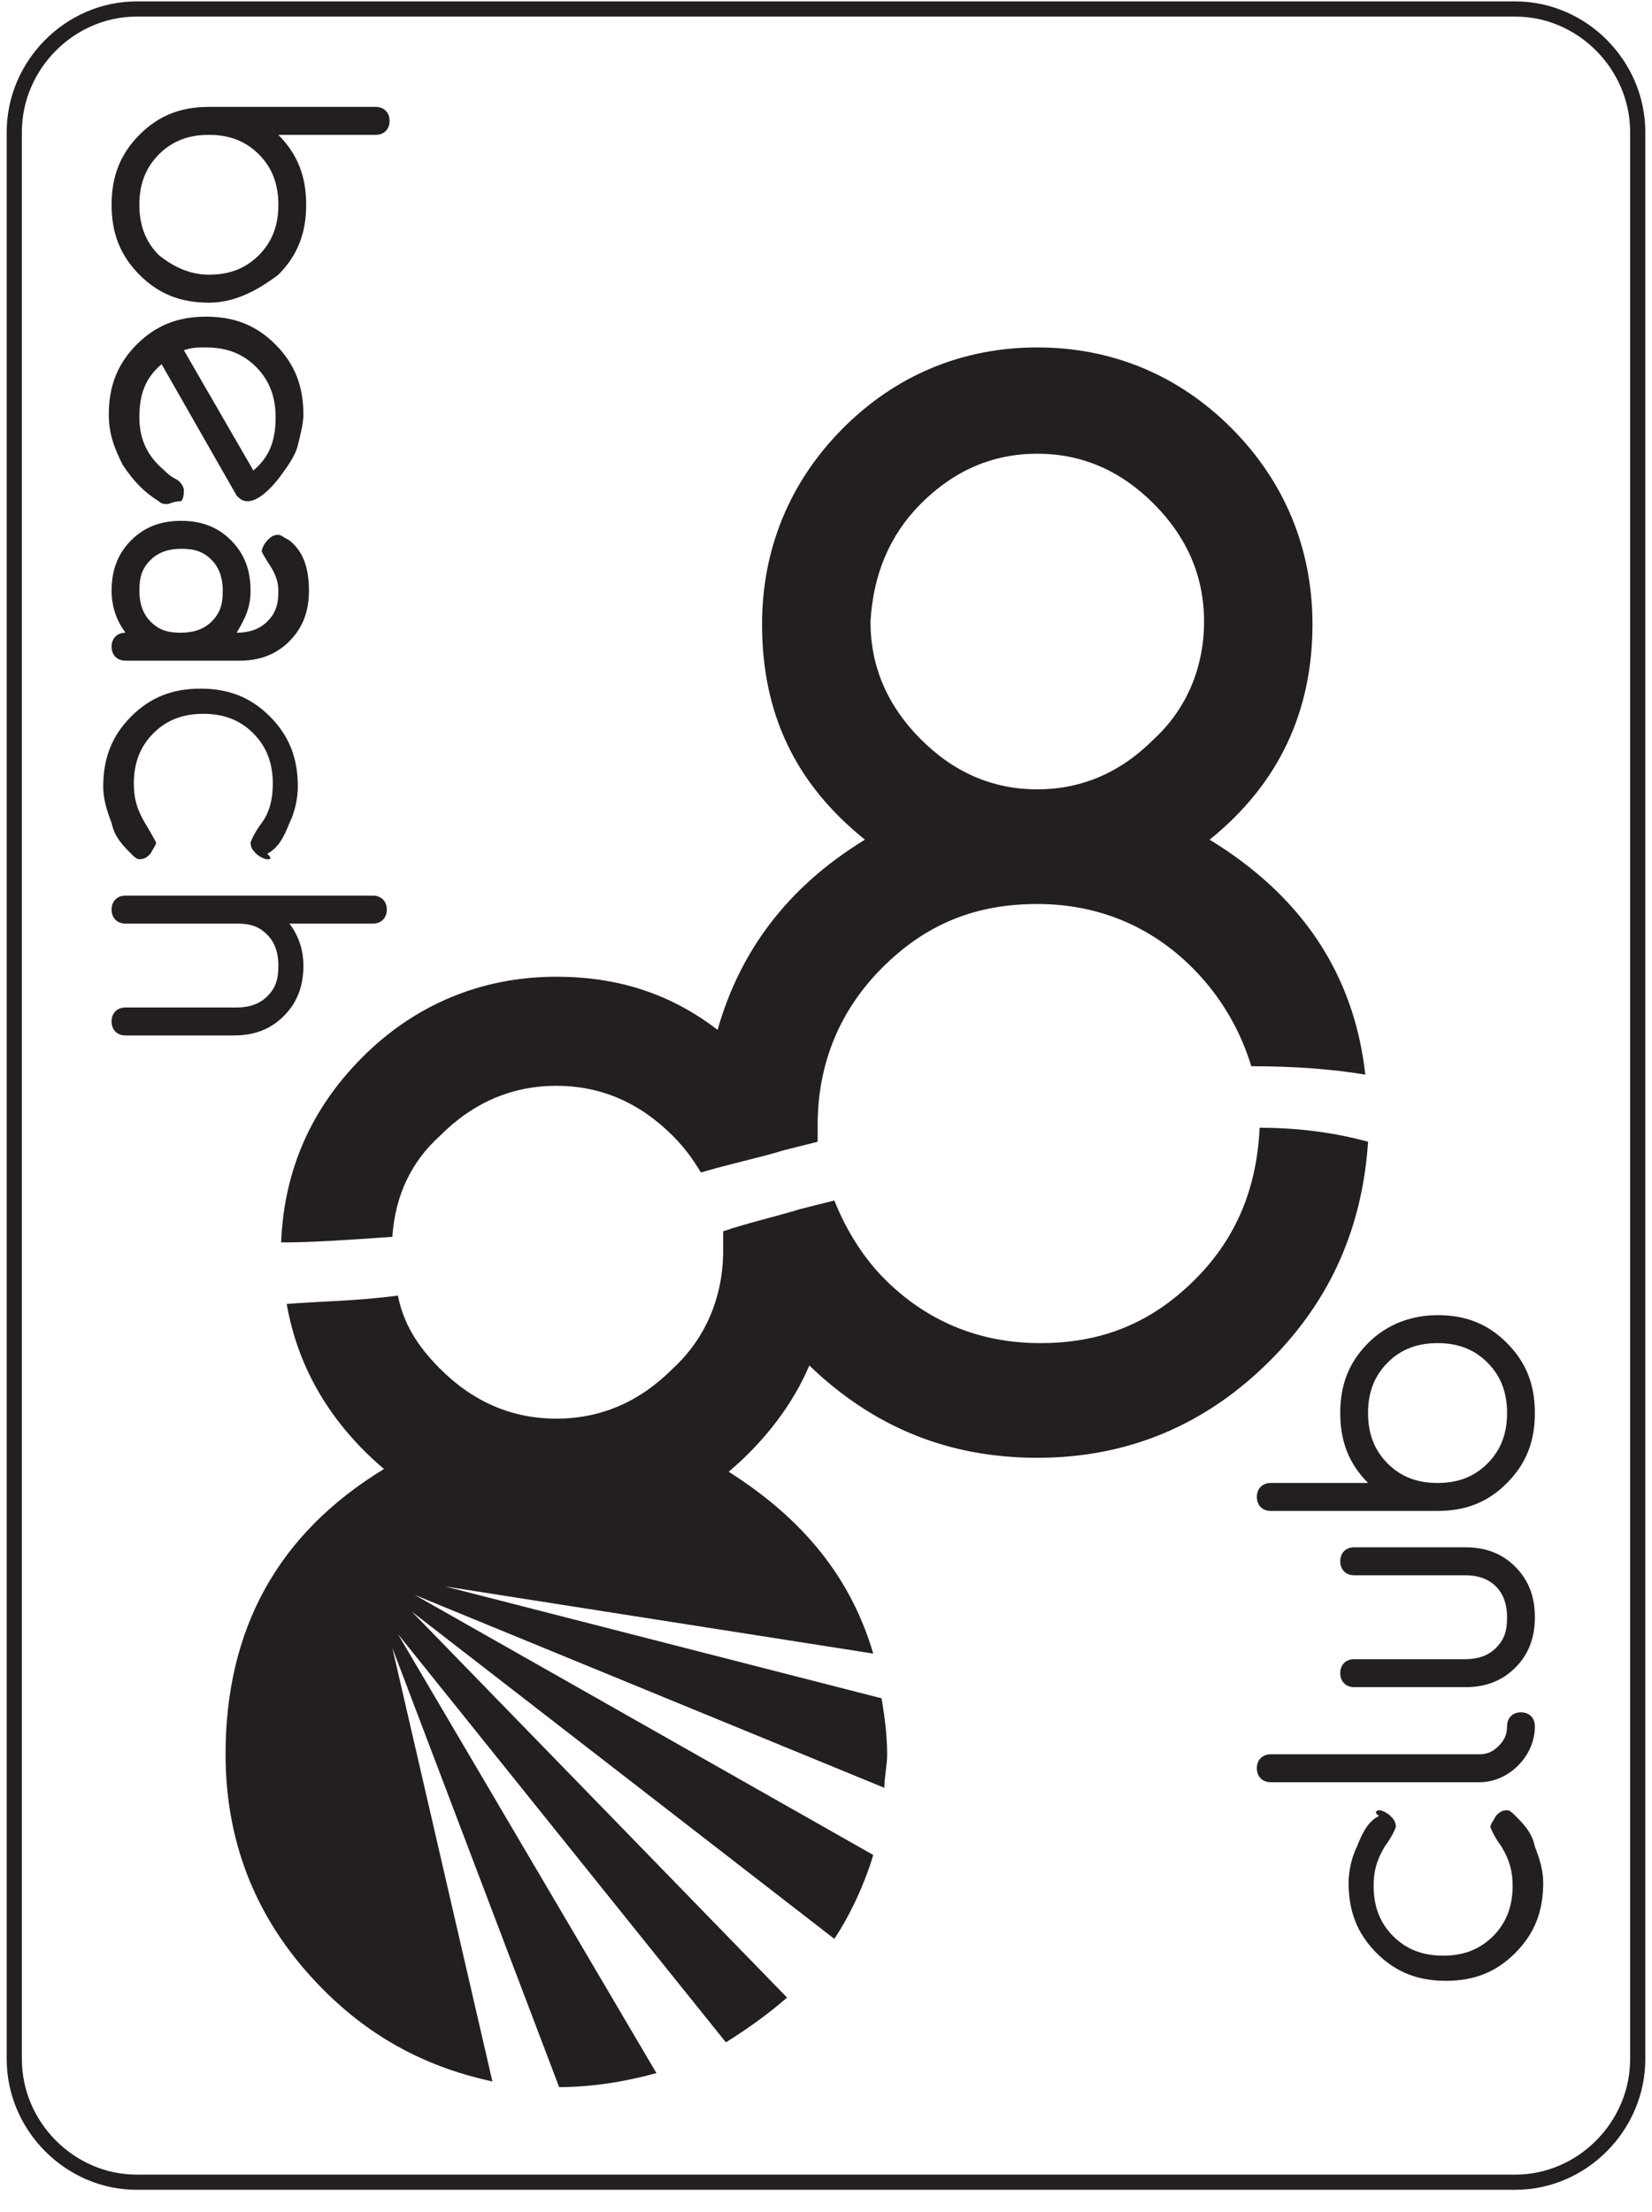 <svg width="65" height="87" viewBox="0 0 65 87" fill="none" xmlns="http://www.w3.org/2000/svg">
<path d="M36.219 19.824C37.531 18.504 39.062 17.844 40.812 17.844C42.562 17.844 44.094 18.504 45.406 19.824C46.719 21.144 47.375 22.684 47.375 24.444C47.375 26.204 46.719 27.854 45.406 29.064C44.094 30.384 42.562 31.044 40.812 31.044C39.062 31.044 37.531 30.384 36.219 29.064C34.906 27.744 34.25 26.204 34.25 24.444C34.359 22.574 35.016 21.034 36.219 19.824ZM17.297 44.684C18.609 43.364 20.141 42.704 21.891 42.704C23.641 42.704 25.172 43.364 26.484 44.684C26.922 45.124 27.25 45.564 27.578 46.114C28.672 45.784 29.766 45.564 30.859 45.234C31.297 45.124 31.734 45.014 32.172 44.904C32.172 44.684 32.172 44.464 32.172 44.244C32.172 41.824 33.047 39.734 34.688 38.084C36.438 36.324 38.406 35.554 40.812 35.554C43.219 35.554 45.297 36.434 46.938 38.084C48.031 39.184 48.797 40.504 49.234 41.934C50.875 41.934 52.406 42.044 53.719 42.264C53.281 38.304 51.203 35.224 47.594 33.024C50.328 30.824 51.641 27.964 51.641 24.554C51.641 21.584 50.547 18.944 48.469 16.854C46.391 14.764 43.766 13.664 40.812 13.664C37.859 13.664 35.234 14.764 33.156 16.854C31.078 18.944 29.984 21.584 29.984 24.554C29.984 28.074 31.297 30.824 34.031 33.024C30.969 34.894 29.109 37.424 28.234 40.504C26.375 39.074 24.297 38.414 21.891 38.414C18.938 38.414 16.312 39.514 14.234 41.604C12.266 43.584 11.172 46.004 11.062 48.864C12.375 48.864 13.797 48.754 15.438 48.644C15.547 46.994 16.203 45.674 17.297 44.684Z" fill="#231F20"/>
<path d="M49.562 44.354C49.453 46.664 48.688 48.644 47.047 50.294C45.297 52.054 43.328 52.824 40.922 52.824C38.516 52.824 36.438 51.944 34.797 50.294C33.922 49.414 33.266 48.314 32.828 47.214C32.391 47.324 31.953 47.434 31.516 47.544C30.422 47.874 29.438 48.094 28.453 48.424C28.453 48.644 28.453 48.974 28.453 49.194C28.453 50.954 27.797 52.604 26.484 53.814C25.172 55.134 23.641 55.794 21.891 55.794C20.141 55.794 18.609 55.134 17.297 53.814C16.422 52.934 15.875 52.054 15.656 50.954C14.016 51.174 12.594 51.174 11.281 51.284C11.719 53.814 13.031 56.014 15.109 57.774C10.953 60.304 8.875 64.044 8.875 68.994C8.875 72.624 10.188 75.704 12.703 78.234C14.672 80.214 16.859 81.314 19.375 81.864L15.438 64.814L22 82.084C23.312 82.084 24.625 81.864 25.828 81.534L15.656 64.264L28.562 80.324C29.438 79.774 30.203 79.224 30.969 78.564L16.203 63.384L32.828 76.254C33.484 75.264 34.031 74.054 34.359 72.954L16.312 62.724L34.797 70.314C34.797 69.874 34.906 69.434 34.906 68.994C34.906 68.224 34.797 67.454 34.688 66.794L17.516 62.394L34.359 65.034C33.484 62.064 31.625 59.754 28.672 57.884C30.094 56.674 31.188 55.244 31.844 53.704C34.359 56.124 37.312 57.334 40.812 57.334C44.422 57.334 47.484 56.014 50 53.484C52.406 51.064 53.609 48.204 53.828 44.904C52.625 44.574 51.203 44.354 49.562 44.354Z" fill="#231F20"/>
<path d="M54.266 71.194C54.375 71.194 54.594 71.304 54.703 71.414C54.812 71.524 54.922 71.634 54.922 71.854C54.922 71.854 54.812 72.184 54.484 72.624C54.156 73.174 54.047 73.614 54.047 74.164C54.047 74.934 54.266 75.594 54.812 76.144C55.359 76.694 56.016 76.914 56.781 76.914C57.547 76.914 58.203 76.694 58.75 76.144C59.297 75.594 59.516 74.934 59.516 74.164C59.516 73.614 59.406 73.174 59.078 72.624C58.75 72.184 58.641 71.854 58.641 71.854C58.641 71.744 58.75 71.634 58.859 71.414C58.969 71.304 59.078 71.194 59.297 71.194C59.406 71.194 59.516 71.304 59.625 71.414C59.953 71.744 60.281 72.074 60.391 72.624C60.609 73.174 60.719 73.614 60.719 74.054C60.719 75.154 60.391 76.034 59.625 76.804C58.859 77.574 57.984 77.904 56.891 77.904C55.797 77.904 54.922 77.574 54.156 76.804C53.391 76.034 53.062 75.154 53.062 74.054C53.062 73.614 53.172 73.064 53.391 72.624C53.609 72.074 53.828 71.634 54.266 71.414C54.047 71.304 54.156 71.194 54.266 71.194Z" fill="#231F20"/>
<path d="M59.844 67.344C60.172 67.344 60.391 67.564 60.391 67.894C60.391 68.444 60.172 68.994 59.734 69.434C59.297 69.874 58.75 70.094 58.203 70.094H50C49.672 70.094 49.453 69.874 49.453 69.544C49.453 69.214 49.672 68.994 50 68.994H58.203C58.531 68.994 58.75 68.884 58.969 68.664C59.188 68.444 59.297 68.224 59.297 67.894C59.297 67.564 59.516 67.344 59.844 67.344Z" fill="#231F20"/>
<path d="M57.656 60.854C58.422 60.854 59.078 61.074 59.625 61.624C60.172 62.174 60.391 62.834 60.391 63.604C60.391 64.374 60.172 65.034 59.625 65.584C59.078 66.134 58.422 66.354 57.656 66.354H53.281C52.953 66.354 52.734 66.134 52.734 65.804C52.734 65.474 52.953 65.254 53.281 65.254H57.656C58.094 65.254 58.531 65.144 58.859 64.814C59.188 64.484 59.297 64.154 59.297 63.604C59.297 63.164 59.188 62.724 58.859 62.394C58.531 62.064 58.094 61.954 57.656 61.954H53.281C52.953 61.954 52.734 61.734 52.734 61.404C52.734 61.074 52.953 60.854 53.281 60.854H57.656Z" fill="#231F20"/>
<path d="M56.562 52.824C55.797 52.824 55.141 53.044 54.594 53.594C54.047 54.144 53.828 54.804 53.828 55.574C53.828 56.344 54.047 57.004 54.594 57.554C55.141 58.104 55.797 58.324 56.562 58.324C57.328 58.324 57.984 58.104 58.531 57.554C59.078 57.004 59.297 56.344 59.297 55.574C59.297 54.804 59.078 54.144 58.531 53.594C57.984 53.044 57.328 52.824 56.562 52.824ZM56.562 51.724C57.656 51.724 58.531 52.054 59.297 52.824C60.062 53.594 60.391 54.474 60.391 55.574C60.391 56.674 60.062 57.554 59.297 58.324C58.531 59.094 57.656 59.424 56.562 59.424H50C49.672 59.424 49.453 59.204 49.453 58.874C49.453 58.544 49.672 58.324 50 58.324H53.828C53.062 57.554 52.734 56.674 52.734 55.574C52.734 54.474 53.062 53.594 53.828 52.824C54.594 52.054 55.578 51.724 56.562 51.724Z" fill="#231F20"/>
<path d="M8.219 10.804C8.984 10.804 9.641 10.584 10.188 10.034C10.734 9.484 10.953 8.824 10.953 8.054C10.953 7.284 10.734 6.624 10.188 6.074C9.641 5.524 8.984 5.304 8.219 5.304C7.453 5.304 6.797 5.524 6.25 6.074C5.703 6.624 5.484 7.284 5.484 8.054C5.484 8.824 5.703 9.484 6.25 10.034C6.797 10.474 7.453 10.804 8.219 10.804ZM8.219 11.904C7.125 11.904 6.25 11.574 5.484 10.804C4.719 10.034 4.391 9.154 4.391 8.054C4.391 6.954 4.719 6.074 5.484 5.304C6.25 4.534 7.125 4.204 8.219 4.204H14.781C15.109 4.204 15.328 4.424 15.328 4.754C15.328 5.084 15.109 5.304 14.781 5.304H10.953C11.719 6.074 12.047 6.954 12.047 8.054C12.047 9.154 11.719 10.034 10.953 10.804C10.078 11.464 9.203 11.904 8.219 11.904Z" fill="#231F20"/>
<path d="M9.969 18.504C10.625 17.954 10.844 17.294 10.844 16.414C10.844 15.644 10.625 14.984 10.078 14.434C9.531 13.884 8.875 13.664 8.109 13.664C7.781 13.664 7.562 13.664 7.234 13.774L9.969 18.504ZM6.578 19.824C6.469 19.824 6.359 19.824 6.25 19.714C5.703 19.384 5.266 18.944 4.828 18.284C4.5 17.624 4.281 17.074 4.281 16.304C4.281 15.204 4.609 14.324 5.375 13.554C6.141 12.784 7.016 12.454 8.109 12.454C9.203 12.454 10.078 12.784 10.844 13.554C11.609 14.324 11.938 15.204 11.938 16.304C11.938 16.634 11.828 17.074 11.719 17.514C11.609 17.954 11.281 18.394 10.953 18.834C10.516 19.384 10.078 19.714 9.75 19.714C9.531 19.714 9.422 19.604 9.312 19.494L6.359 14.324C5.703 14.874 5.484 15.534 5.484 16.414C5.484 17.294 5.812 17.954 6.469 18.504C6.578 18.614 6.688 18.724 6.906 18.834C7.125 18.944 7.234 19.164 7.234 19.274C7.234 19.384 7.234 19.604 7.125 19.714C6.797 19.714 6.688 19.824 6.578 19.824Z" fill="#231F20"/>
<path d="M7.125 24.884C7.562 24.884 8 24.774 8.328 24.444C8.656 24.114 8.766 23.784 8.766 23.234C8.766 22.794 8.656 22.354 8.328 22.024C8 21.694 7.672 21.584 7.125 21.584C6.688 21.584 6.25 21.694 5.922 22.024C5.594 22.354 5.484 22.684 5.484 23.234C5.484 23.674 5.594 24.114 5.922 24.444C6.25 24.774 6.578 24.884 7.125 24.884ZM4.938 25.984C4.609 25.984 4.391 25.764 4.391 25.434C4.391 25.104 4.609 24.884 4.938 24.884C4.609 24.444 4.391 23.894 4.391 23.234C4.391 22.464 4.609 21.804 5.156 21.254C5.703 20.704 6.359 20.484 7.125 20.484C7.891 20.484 8.547 20.704 9.094 21.254C9.641 21.804 9.859 22.464 9.859 23.234C9.859 23.894 9.641 24.334 9.312 24.884C9.75 24.884 10.188 24.774 10.516 24.444C10.844 24.114 10.953 23.784 10.953 23.234C10.953 22.904 10.844 22.574 10.625 22.244C10.406 21.914 10.297 21.694 10.297 21.694C10.297 21.584 10.406 21.364 10.516 21.254C10.625 21.144 10.734 21.034 10.953 21.034C11.062 21.034 11.172 21.144 11.391 21.254C11.938 21.694 12.156 22.354 12.156 23.234C12.156 24.004 11.938 24.664 11.391 25.214C10.844 25.764 10.188 25.984 9.422 25.984H4.938V25.984Z" fill="#231F20"/>
<path d="M10.516 33.794C10.406 33.794 10.188 33.684 10.078 33.574C9.969 33.464 9.859 33.354 9.859 33.134C9.859 33.134 9.969 32.804 10.297 32.364C10.625 31.924 10.734 31.374 10.734 30.824C10.734 30.054 10.516 29.394 9.969 28.844C9.422 28.294 8.766 28.074 8 28.074C7.234 28.074 6.578 28.294 6.031 28.844C5.484 29.394 5.266 30.054 5.266 30.824C5.266 31.374 5.375 31.814 5.703 32.364C6.031 32.914 6.141 33.134 6.141 33.134C6.141 33.244 6.031 33.354 5.922 33.574C5.812 33.684 5.703 33.794 5.484 33.794C5.375 33.794 5.266 33.684 5.156 33.574C4.828 33.244 4.5 32.914 4.391 32.364C4.172 31.814 4.062 31.374 4.062 30.934C4.062 29.834 4.391 28.954 5.156 28.184C5.922 27.414 6.797 27.084 7.891 27.084C8.984 27.084 9.859 27.414 10.625 28.184C11.391 28.954 11.719 29.834 11.719 30.934C11.719 31.374 11.609 31.924 11.391 32.364C11.172 32.914 10.953 33.354 10.516 33.574C10.734 33.794 10.625 33.794 10.516 33.794Z" fill="#231F20"/>
<path d="M4.938 40.724C4.609 40.724 4.391 40.504 4.391 40.174C4.391 39.844 4.609 39.624 4.938 39.624H9.312C9.75 39.624 10.188 39.514 10.516 39.184C10.844 38.854 10.953 38.524 10.953 37.974C10.953 37.534 10.844 37.094 10.516 36.764C10.188 36.434 9.859 36.324 9.312 36.324H4.938C4.609 36.324 4.391 36.104 4.391 35.774C4.391 35.444 4.609 35.224 4.938 35.224H14.672C15 35.224 15.219 35.444 15.219 35.774C15.219 36.104 15 36.324 14.672 36.324H11.391C11.719 36.764 11.938 37.314 11.938 37.974C11.938 38.744 11.719 39.404 11.172 39.954C10.625 40.504 9.969 40.724 9.203 40.724H4.938Z" fill="#231F20"/>
<path d="M64.438 80.984C64.438 83.624 62.25 85.824 59.625 85.824H5.375C2.75 85.824 0.562 83.624 0.562 80.984V5.194C0.562 2.554 2.75 0.354 5.375 0.354H59.625C62.25 0.354 64.438 2.554 64.438 5.194V80.984Z" stroke="#231F20" stroke-width="0.597"/>
</svg>
